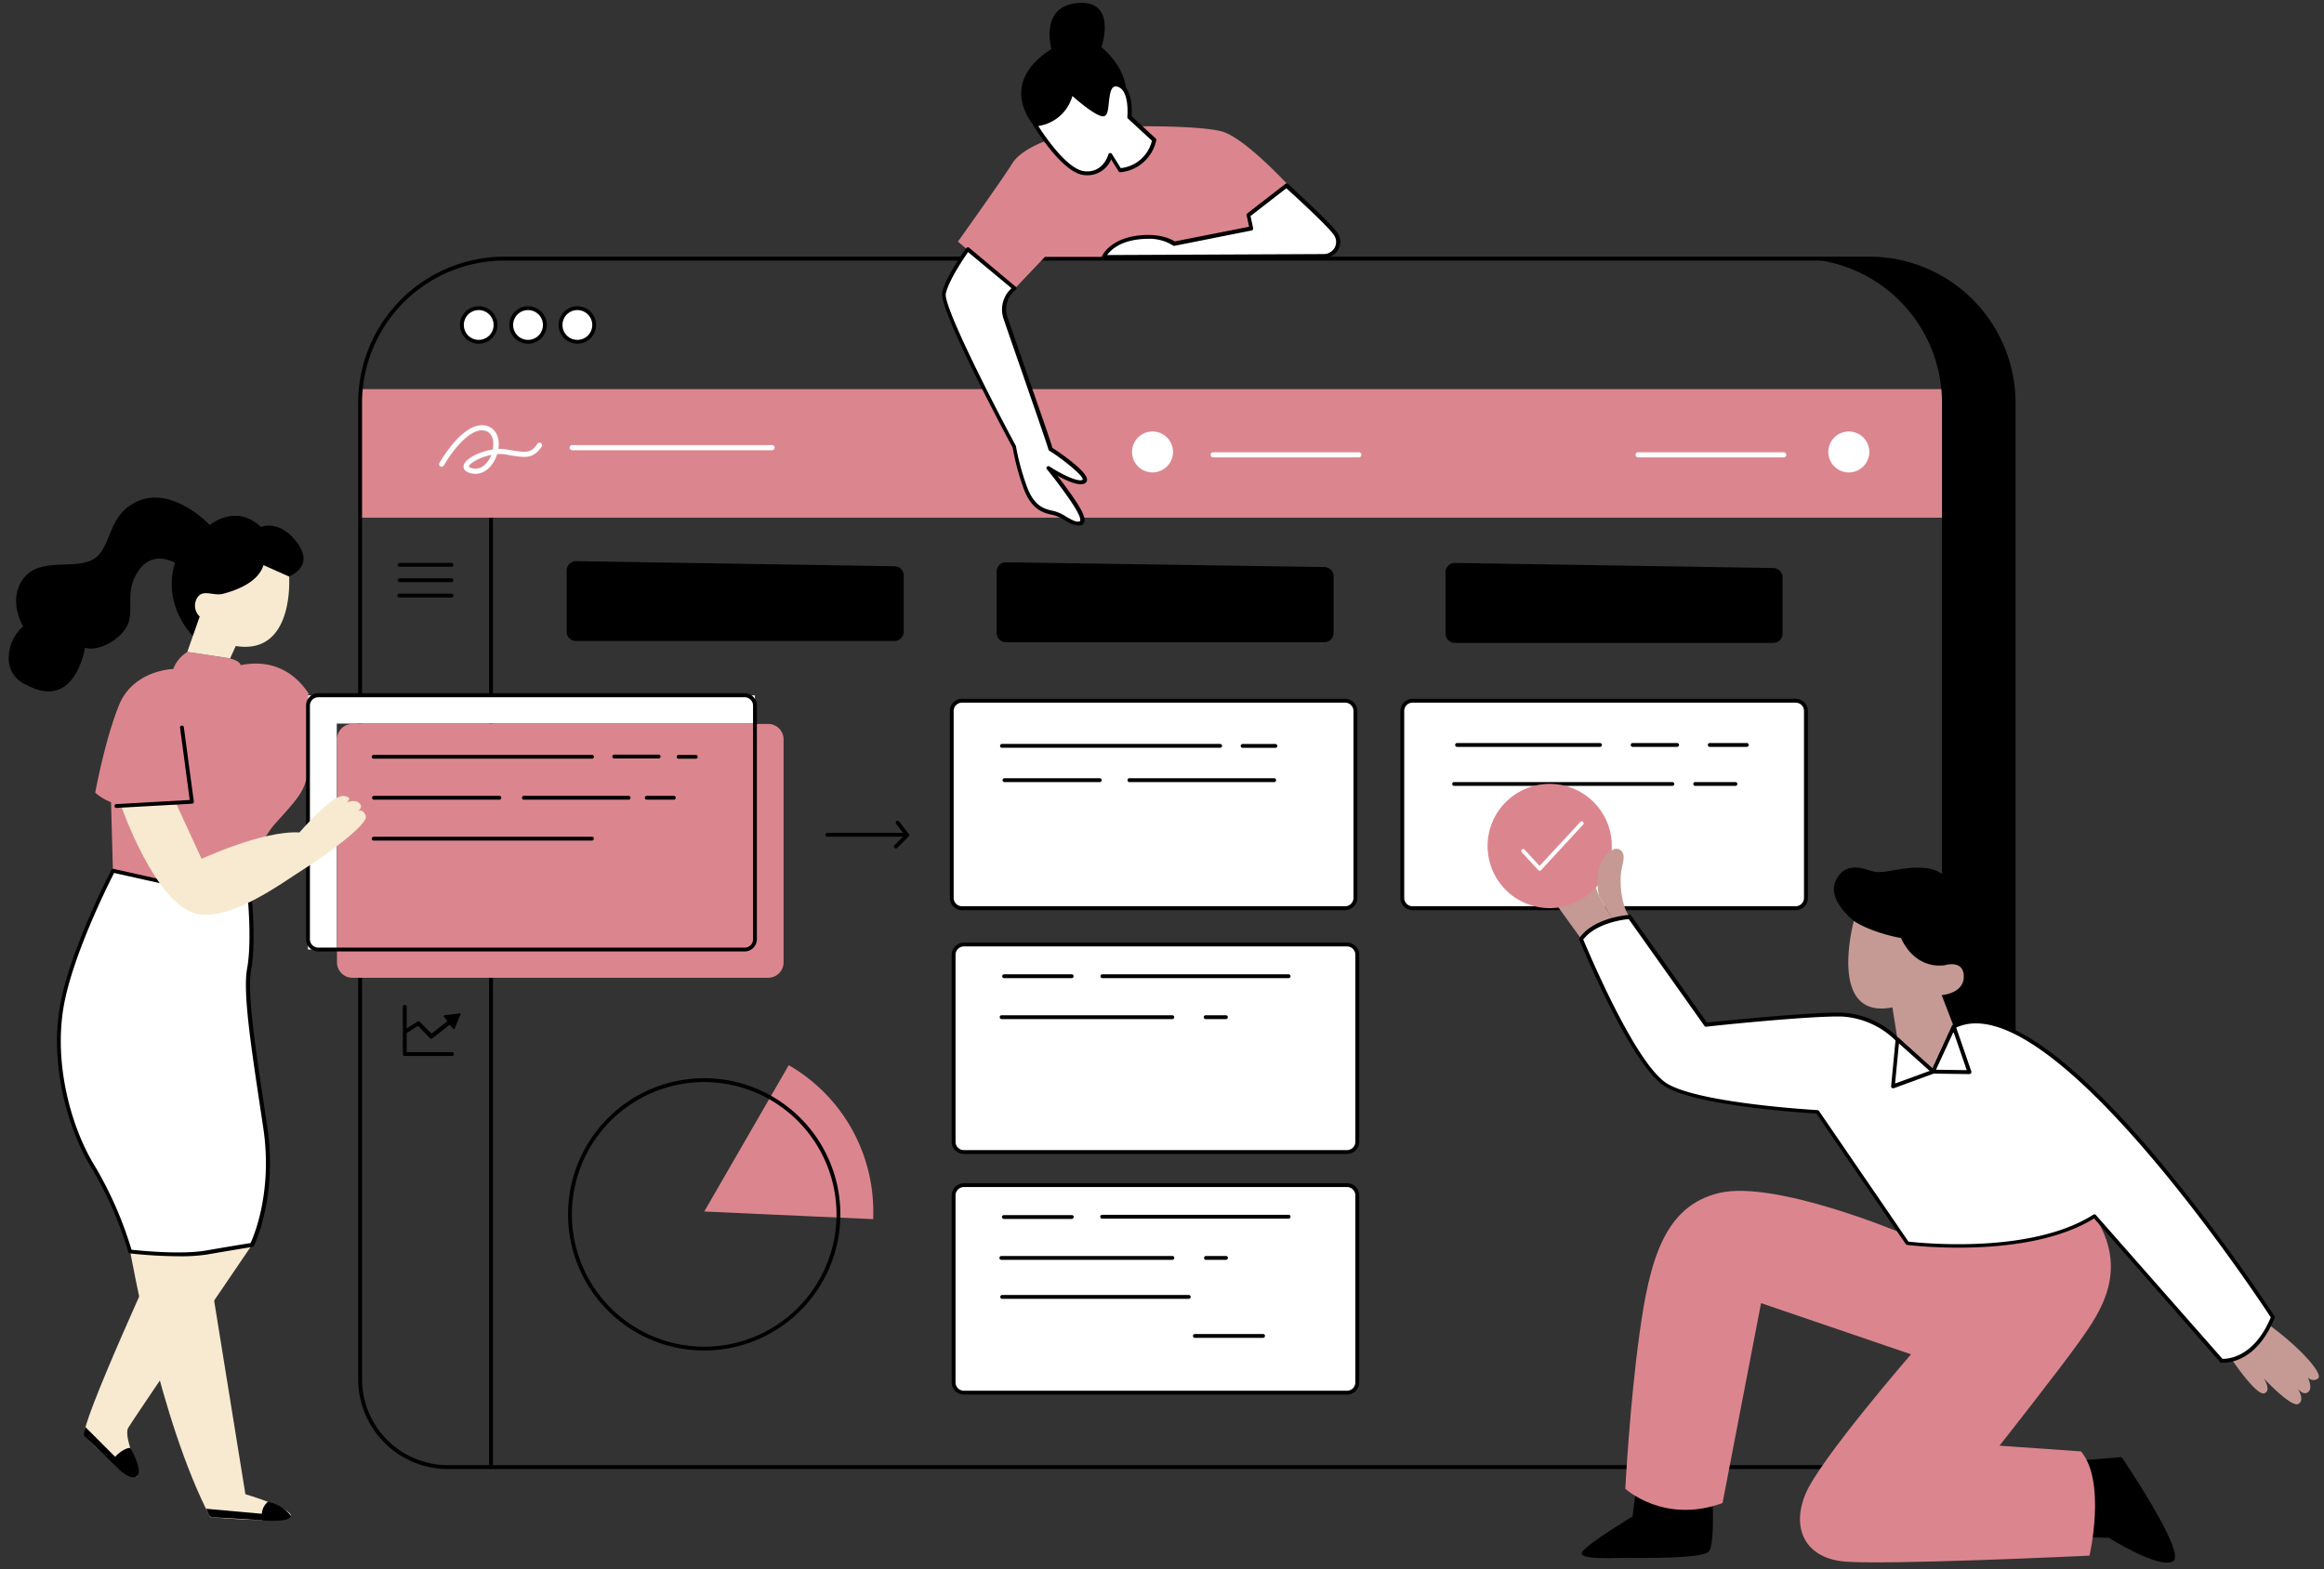 <?xml version="1.0" encoding="UTF-8"?><svg xmlns="http://www.w3.org/2000/svg" xmlns:xlink="http://www.w3.org/1999/xlink" height="306.7" preserveAspectRatio="xMidYMid meet" version="1.0" viewBox="-1.7 -0.5 454.2 306.7" width="454.2" zoomAndPan="magnify"><rect x="-1.7" y="-0.5" width="454.2" height="306.7" fill="#333333" stroke="none"/><g data-name="Layer 2"><g id="change1_1"><path d="M349.24,177H274.36a2,2,0,0,1-2-2V138.47a2,2,0,0,1,2-2h74.88a2,2,0,0,1,2,2V175A2,2,0,0,1,349.24,177Zm-86.05-2V138.47a2,2,0,0,0-2-2H186.31a2,2,0,0,0-2,2V175a2,2,0,0,0,2,2h74.88A2,2,0,0,0,263.19,175Zm.37,47.66V186.12a2,2,0,0,0-2-2H186.68a2,2,0,0,0-2,2v36.56a2,2,0,0,0,2,2h74.88A2,2,0,0,0,263.56,222.68Zm0,47V233.15a2,2,0,0,0-2-2H186.68a2,2,0,0,0-2,2v36.56a2,2,0,0,0,2,2h74.88A2,2,0,0,0,263.56,269.71Z" fill="#fff"/></g><g id="change2_1"><path d="M200.41,24.08s-7.52-8.08,3.38-15c0,0-2.44-8.46,5.26-9s4.51,8.65,4.51,8.65,4.7,3.57,4.89,8.83l-4.51,10.34Z" fill="inherit"/></g><g id="change2_2"><path d="M94.26,100.12V285.79m.38,0V100.12a.38.38,0,0,0-.38-.38.37.37,0,0,0-.37.38V285.79a.37.37,0,0,0,.37.38A.38.38,0,0,0,94.64,285.79Z" fill="inherit"/></g><g id="change3_1"><path d="M378.17,100.68H68.81V75.56H378.17Z" fill="#db868e"/></g><g id="change2_3"><path d="M363.65,50.05h-14a28.19,28.19,0,0,1,28.19,28.19V269.1a17.15,17.15,0,0,1-17.15,17.16h14a17.15,17.15,0,0,0,17.15-17.16V78.24A28.19,28.19,0,0,0,363.65,50.05Z" fill="inherit"/></g><g id="change2_4"><path d="M363.65,49.67H96.87A28.6,28.6,0,0,0,68.3,78.24V269.1a17.56,17.56,0,0,0,17.53,17.54H374.69a17.55,17.55,0,0,0,17.53-17.54V78.24A28.59,28.59,0,0,0,363.65,49.67ZM391.46,269.1a16.79,16.79,0,0,1-16.77,16.78H85.83A16.8,16.8,0,0,1,69.06,269.1V78.24A27.84,27.84,0,0,1,96.87,50.43H363.65a27.83,27.83,0,0,1,27.81,27.81Z" fill="inherit"/></g><g id="change2_5"><path d="M404.43,285l8.51-.7s12.84,18.84,10.05,20.38-12.56-4.61-12.56-4.61l-6-.14Z" fill="inherit"/></g><g id="change2_6"><path d="M333,293.23s.42,8-.7,9.49S319.17,304,316.1,304s-9.76.42-8.51-1.26,9.77-6.84,9.77-6.84l.7-5.58C322.38,292.12,333,293.23,333,293.23Z" fill="inherit"/></g><g id="change3_2"><path d="M371.08,242.44c27.49,2.51,36.56-5.3,36.56-5.3,6.83,10.61,1.25,18.7-2.93,24.56s-15.63,20.37-15.63,20.37L405,283.19c5,5.86,1.67,20.37,1.67,20.37s-41,1.95-48.28,1.12-10-6.42-7.25-13.12,20.65-27.35,20.65-27.35l-29.31-10-7.53,39.07c-11.44,4.19-19-2.79-19-2.79S316.8,274,318.75,260s4.75-24.83,15.63-27.34,35.44,7.81,35.44,7.81Z" fill="#db868e"/></g><g id="change3_3"><path d="M58.54,135.19h.16c-2.45-3.82-6.71-7-13.37-5.68,0,0,0-.74-2-1.3l-8.38-1.3a6.6,6.6,0,0,0-2.79,3.35s-7.81.18-10.6,7.07-4.65,17.11-4.65,17.11A10.43,10.43,0,0,0,20,156.3l.37,13.4s14.7,4.84,26.05,1.67c0,0,2.6-7.44,5.58-10.79S57.24,155,58,152.4a15.88,15.88,0,0,1,.56-1.54Z" fill="#db868e"/></g><g id="change3_4"><path d="M148.44,190.61H67.16a3,3,0,0,1-3-3V144a3,3,0,0,1,3-3h81.28a3,3,0,0,1,3,3v43.6A3,3,0,0,1,148.44,190.61Z" fill="#db868e"/></g><g id="change2_7"><path d="M35.94,123.75s-6-5.87-3.45-14.24c0,0-4.09-2.51-6.88,1.21s-1.39,6.89-2.05,10-5.58,6.32-8.65,5.39c0,0-1.86,12.47-11.44,7.26-5.21-2.23-3.81-8.84-.65-11.44,0,0-3.16-5.12.09-9.4s10.14-1.49,13.77-3.81,2.51-9,9-11.44,13.21,4.37,13.59,4.83c0,0,5.2-4.28,10,.38,0,0,3.72-1.59,7.16,3.16s-1.67,6.51-1.67,6.51l-15.07,10.7Z" fill="inherit"/></g><g id="change4_1"><path d="M23.75,244.12s5.77,33.11,15.63,51.9c0,0,15.81,1.49,15.81-.18s-8.93-4.28-8.93-4.28L38.63,244.3S30.08,245.42,23.75,244.12Z" fill="#f7ead0"/></g><g id="change4_2"><path d="M47.56,242.81s-23.07,33.87-24.18,35.73,2.42,8.37,1.67,9.48-9.11-6.32-10.23-8,15.26-37.21,15.26-37.21Z" fill="#f7ead0"/></g><g id="change1_2"><path d="M20.4,169.7s-8.18,15.63-10,26.6,1.31,23.45,6.14,31.26a72.39,72.39,0,0,1,7.26,16.56s9.49,1.11,14.88.18,8.93-1.49,8.93-1.49,4.66-9.11,2.61-22.88S46.08,193.88,47,188.86s.18-13.21.18-13.21Z" fill="#fff"/></g><g id="change2_8"><path d="M33.13,245.05a91.82,91.82,0,0,1-9.42-.56.38.38,0,0,1-.32-.27,72.85,72.85,0,0,0-7.21-16.46C11.67,220.48,8,207.91,10,196.24c1.85-10.91,10-26.56,10.09-26.72a.38.38,0,0,1,.41-.19l26.79,6a.36.36,0,0,1,.29.33c0,.34.74,8.29-.18,13.31-.83,4.43.72,14.71,2.51,26.62l.65,4.33c2,13.72-2.59,23-2.64,23.1a.36.36,0,0,1-.28.2s-3.59.57-8.92,1.49A34.34,34.34,0,0,1,33.13,245.05ZM24,243.77c1.53.17,9.73,1,14.53.16,4.63-.8,7.93-1.33,8.74-1.46.61-1.3,4.34-10,2.49-22.48l-.65-4.32c-1.8-12-3.36-22.32-2.51-26.88.81-4.4.32-11.37.2-12.83L20.6,170.13c-1.06,2.06-8.17,16.2-9.88,26.24-1.94,11.47,1.66,23.83,6.09,31A73.46,73.46,0,0,1,24,243.77Z" fill="inherit"/></g><g id="change2_9"><path d="M20.26,284.86s1.68-2.23,3.49-2.37c0,0,2.6,4.37,1.3,5.53S20.54,286,20.26,284.86Z" fill="inherit"/></g><g id="change2_10"><path d="M15,278.44l6.6,6.61.51,2.14-7.25-6.9a.64.64,0,0,1-.18-.64Z" fill="inherit"/></g><g id="change2_11"><path d="M50.63,293.05a3.42,3.42,0,0,0-1,3.63s5.21.46,5.58-.84A7.44,7.44,0,0,0,50.63,293.05Z" fill="inherit"/></g><g id="change2_12"><path d="M38.59,294.4l13.81,1.25-1.63,1.07-11-.67a.73.73,0,0,1-.62-.43Z" fill="inherit"/></g><g id="change4_3"><path d="M34.91,126.91,37.33,120a2.9,2.9,0,0,1-.56-3.53c1.12-2,3.17-.37,5.21-.93s6.7-2,7.82-5.58l5,2.23s1.12,15.44-10.42,13.58l-1.11,2.42Z" fill="#f7ead0"/></g><g id="change2_13"><path d="M114,147.79H71.33a.36.36,0,0,1-.37-.37.37.37,0,0,1,.37-.38H114a.38.38,0,0,1,.38.38A.37.37,0,0,1,114,147.79Zm.38,15.64a.38.38,0,0,0-.38-.38H71.33a.37.37,0,0,0-.37.38.36.36,0,0,0,.37.37H114A.37.37,0,0,0,114.35,163.43Zm16-8a.38.38,0,0,0-.38-.37h-5.35a.38.38,0,0,0,0,.75H130A.38.38,0,0,0,130.36,155.42Zm-8.84,0a.38.38,0,0,0-.37-.37H100.63a.38.38,0,0,0,0,.75h20.52A.38.38,0,0,0,121.52,155.42Zm-25.26,0a.37.37,0,0,0-.37-.37H71.33a.38.38,0,0,0,0,.75H95.89A.37.37,0,0,0,96.26,155.42Zm38.38-8a.38.38,0,0,0-.38-.38h-3.35a.38.38,0,0,0-.37.38.37.37,0,0,0,.37.37h3.35A.37.37,0,0,0,134.64,147.42Zm-7.26,0A.38.38,0,0,0,127,147h-8.65a.38.38,0,0,0-.38.38.37.37,0,0,0,.38.37H127A.37.37,0,0,0,127.38,147.42Z" fill="inherit"/></g><g id="change2_14"><path d="M173.1,124.79H110.87a1.82,1.82,0,0,1-1.82-1.82V111a1.83,1.83,0,0,1,1.85-1.82l62.23,1a1.81,1.81,0,0,1,1.79,1.81v11A1.82,1.82,0,0,1,173.1,124.79Zm85.84-1.63v-11a1.83,1.83,0,0,0-1.79-1.82l-62.23-.94a1.81,1.81,0,0,0-1.84,1.81v12a1.82,1.82,0,0,0,1.81,1.82h62.23A1.83,1.83,0,0,0,258.94,123.16Zm87.74.19v-11a1.81,1.81,0,0,0-1.79-1.82l-62.22-1a1.83,1.83,0,0,0-1.85,1.82v12a1.81,1.81,0,0,0,1.82,1.81h62.22A1.81,1.81,0,0,0,346.68,123.35Z" fill="inherit"/></g><g id="change1_3"><path d="M95.14,63a3.29,3.29,0,1,1-3.28-3.28A3.28,3.28,0,0,1,95.14,63Zm6.36-3.28A3.29,3.29,0,1,0,104.78,63,3.28,3.28,0,0,0,101.5,59.74Zm9.64,0A3.29,3.29,0,1,0,114.42,63,3.28,3.28,0,0,0,111.14,59.74Z" fill="#fff"/></g><g id="change2_15"><path d="M91.86,66.68A3.66,3.66,0,1,1,95.52,63,3.66,3.66,0,0,1,91.86,66.68Zm0-6.57A2.91,2.91,0,1,0,94.77,63,2.92,2.92,0,0,0,91.86,60.11Zm9.64,6.57A3.66,3.66,0,1,1,105.16,63,3.66,3.66,0,0,1,101.5,66.68Zm0-6.57A2.91,2.91,0,1,0,104.41,63,2.91,2.91,0,0,0,101.5,60.11Zm9.63,6.57A3.66,3.66,0,1,1,114.8,63,3.67,3.67,0,0,1,111.13,66.68Zm0-6.57A2.91,2.91,0,1,0,114.05,63,2.92,2.92,0,0,0,111.13,60.11Z" fill="inherit"/></g><g id="change2_16"><path d="M349.24,177.4H274.36A2.38,2.38,0,0,1,272,175V138.47a2.38,2.38,0,0,1,2.37-2.38h74.88a2.39,2.39,0,0,1,2.38,2.38V175A2.39,2.39,0,0,1,349.24,177.4Zm-74.88-40.56a1.62,1.62,0,0,0-1.62,1.63V175a1.62,1.62,0,0,0,1.62,1.63h74.88a1.63,1.63,0,0,0,1.63-1.63V138.47a1.63,1.63,0,0,0-1.63-1.63ZM261.19,177.4H186.31a2.39,2.39,0,0,1-2.38-2.38V138.47a2.39,2.39,0,0,1,2.38-2.38h74.88a2.39,2.39,0,0,1,2.38,2.38V175A2.39,2.39,0,0,1,261.19,177.4Zm-74.88-40.56a1.63,1.63,0,0,0-1.63,1.63V175a1.63,1.63,0,0,0,1.63,1.63h74.88a1.63,1.63,0,0,0,1.63-1.63V138.47a1.63,1.63,0,0,0-1.63-1.63Zm75.25,88.21H186.68a2.38,2.38,0,0,1-2.38-2.37V186.12a2.39,2.39,0,0,1,2.38-2.38h74.88a2.39,2.39,0,0,1,2.38,2.38v36.56A2.38,2.38,0,0,1,261.56,225.05Zm-74.88-40.56a1.63,1.63,0,0,0-1.63,1.63v36.56a1.63,1.63,0,0,0,1.63,1.62h74.88a1.63,1.63,0,0,0,1.63-1.62V186.12a1.63,1.63,0,0,0-1.63-1.63Zm74.88,87.59H186.68a2.38,2.38,0,0,1-2.38-2.37V233.15a2.39,2.39,0,0,1,2.38-2.38h74.88a2.39,2.39,0,0,1,2.38,2.38v36.56A2.38,2.38,0,0,1,261.56,272.08Zm-74.88-40.56a1.63,1.63,0,0,0-1.63,1.63v36.56a1.63,1.63,0,0,0,1.63,1.62h74.88a1.63,1.63,0,0,0,1.63-1.62V233.15a1.63,1.63,0,0,0-1.63-1.63Z" fill="inherit"/></g><g id="change2_17"><path d="M337.46,153.11h-7.85a.37.37,0,0,1-.37-.38.36.36,0,0,1,.37-.37h7.85a.37.37,0,0,1,.38.37A.38.38,0,0,1,337.46,153.11Zm-11.94-.38a.37.37,0,0,0-.38-.37H282.49a.37.37,0,0,0-.37.37.38.38,0,0,0,.37.38h42.65A.38.38,0,0,0,325.52,152.73Zm-88.38-7.44a.38.38,0,0,0-.38-.38H194.12a.38.38,0,0,0-.37.38.37.37,0,0,0,.37.37h42.64A.37.37,0,0,0,237.14,145.29Zm102.93-.19a.37.37,0,0,0-.37-.37h-7.3a.38.38,0,0,0,0,.75h7.3A.37.37,0,0,0,340.07,145.1Zm-13.62,0a.38.38,0,0,0-.37-.37h-8.75a.38.38,0,0,0,0,.75h8.75A.38.38,0,0,0,326.45,145.1Zm-15.07,0a.38.38,0,0,0-.37-.37h-28a.38.38,0,0,0,0,.75h28A.38.38,0,0,0,311.38,145.1Zm-60.86,45.21a.38.38,0,0,0-.38-.37H213.7a.38.38,0,0,0,0,.75h36.44A.38.38,0,0,0,250.52,190.31Zm-22.73,8a.37.37,0,0,0-.37-.37H194a.38.38,0,0,0,0,.75h33.44A.37.37,0,0,0,227.79,198.31Zm10.47,0a.37.37,0,0,0-.37-.37H234a.38.38,0,1,0,0,.75h3.88A.37.37,0,0,0,238.26,198.31Zm-30.13-8a.38.38,0,0,0-.38-.37H194.49a.38.38,0,0,0,0,.75h13.26A.38.38,0,0,0,208.13,190.31Zm42.39,47a.37.37,0,0,0-.38-.37H213.7a.37.37,0,0,0-.37.37.38.38,0,0,0,.37.38h36.44A.38.38,0,0,0,250.52,237.34ZM231,253a.38.38,0,0,0-.37-.38H194.17a.38.38,0,0,0-.38.38.37.37,0,0,0,.38.37h36.44A.37.37,0,0,0,231,253Zm-3.19-7.63a.36.36,0,0,0-.37-.37H194a.37.37,0,0,0-.37.37.38.38,0,0,0,.37.38h33.44A.37.37,0,0,0,227.79,245.34Zm10.47,0a.36.36,0,0,0-.37-.37H234a.37.37,0,0,0-.38.37.38.38,0,0,0,.38.38h3.88A.37.37,0,0,0,238.26,245.34Zm-30.13-8a.37.37,0,0,0-.38-.37H194.49a.37.37,0,0,0-.37.37.38.38,0,0,0,.37.38h13.26A.38.38,0,0,0,208.13,237.34Zm37.39,23.26a.38.38,0,0,0-.38-.38H231.89a.38.38,0,1,0,0,.75h13.25A.38.38,0,0,0,245.52,260.6ZM247.7,152a.38.38,0,0,0-.37-.38H219.1a.38.38,0,1,0,0,.75h28.23A.38.38,0,0,0,247.7,152Zm-34.09,0a.37.37,0,0,0-.37-.38H194.68a.38.38,0,1,0,0,.75h18.56A.37.37,0,0,0,213.61,152Zm34.33-6.7a.38.38,0,0,0-.38-.38h-6.41a.37.37,0,0,0-.37.38.36.36,0,0,0,.37.37h6.41A.37.37,0,0,0,247.94,145.29Z" fill="inherit"/></g><g id="change2_18"><path d="M76.35,109.91H86.54m.38,0a.38.38,0,0,0-.38-.38H76.35a.38.38,0,0,0,0,.75H86.54A.38.38,0,0,0,86.92,109.91Zm-10.57,3H86.54m.38,0a.38.38,0,0,0-.38-.38H76.35a.38.38,0,0,0,0,.75H86.54A.38.38,0,0,0,86.92,112.89Zm-10.57,3H86.54m.38,0a.38.38,0,0,0-.38-.38H76.35a.38.38,0,0,0-.37.38.37.37,0,0,0,.37.37H86.54A.37.37,0,0,0,86.92,115.87Z" fill="inherit"/></g><g id="change1_4"><path d="M64.12,185.09H58.49V135.42h87.35v5.51H64.12Z" fill="#fff"/></g><g id="change1_5"><path d="M363.63,87.84a4,4,0,1,1-4-4A4,4,0,0,1,363.63,87.84Zm-140.08-4a4,4,0,1,0,4,4A4,4,0,0,0,223.55,83.84ZM347.41,88.4a.5.5,0,0,0-.5-.5H318.45a.5.5,0,0,0-.5.5.5.5,0,0,0,.5.5h28.46A.5.5,0,0,0,347.41,88.4Zm-83.05,0a.5.5,0,0,0-.5-.5H235.4a.5.5,0,0,0-.5.5.5.5,0,0,0,.5.5h28.46A.5.5,0,0,0,264.36,88.4ZM149.7,87a.5.5,0,0,0-.5-.5H110.13a.5.5,0,0,0,0,1H149.2A.5.5,0,0,0,149.7,87ZM95.46,88.26a6.34,6.34,0,0,1,1.69.07c4.06.74,5.3.85,7-1.5a.5.5,0,1,0-.81-.59c-1.28,1.76-1.84,1.87-6,1.11a7.35,7.35,0,0,0-1.64-.1c.36-2.32-.59-4.13-2.43-4.55-4.4-1-8.92,7-9.1,7.31a.5.5,0,0,0,.87.49C86.22,88.37,90,83,93,83.67c1.66.38,1.91,2.22,1.61,3.69-2.73.41-5.47,1.88-5.7,3.14a1.08,1.08,0,0,0,.42,1.06,2.85,2.85,0,0,0,1.27.49,3.44,3.44,0,0,0,.63.06C93.28,92.11,94.83,90.3,95.46,88.26Zm-4.64,2.81a2,2,0,0,1-.82-.29c-.07-.06-.07-.08-.07-.1.11-.61,2.14-1.82,4.41-2.27C93.69,90.05,92.36,91.34,90.82,91.07Z" fill="#fff"/></g><g id="change2_19"><path d="M143.84,185.47H60.49a2.38,2.38,0,0,1-2.37-2.38V137.42A2.38,2.38,0,0,1,60.49,135h83.35a2.39,2.39,0,0,1,2.38,2.38v45.67A2.39,2.39,0,0,1,143.84,185.47ZM60.49,135.79a1.63,1.63,0,0,0-1.62,1.63v45.67a1.63,1.63,0,0,0,1.62,1.63h83.35a1.63,1.63,0,0,0,1.63-1.63V137.42a1.63,1.63,0,0,0-1.63-1.63Z" fill="inherit"/></g><g id="change4_4"><path d="M21.94,156.91l10.88-.14,4.88,10.6s12-5.58,19.12-5.16c0,0,6.28-7.26,8.51-7.12s.7,1.26.7,1.26,1.67-.7,2.51.14-.28,1.53-.28,1.53,1-.55,1.54,1-8,7.81-11.86,10.19-14.24,10.32-21.07,8.93C28.64,176.44,21.94,156.91,21.94,156.91Z" fill="#f7ead0"/></g><g id="change2_20"><path d="M21,157.42a.38.38,0,0,1,0-.75l14.38-.81-1.89-14.11a.36.36,0,0,1,.32-.42.37.37,0,0,1,.42.32l1.95,14.51a.34.34,0,0,1-.08.29.4.4,0,0,1-.27.14L21,157.42Z" fill="inherit"/></g><g id="change3_5"><path d="M135.94,236.3l16.51-28.6a33,33,0,0,1,16.49,30.09Z" fill="#db868e"/></g><g id="change2_21"><path d="M135.94,263.47a26.61,26.61,0,1,1,26.6-26.61A26.64,26.64,0,0,1,135.94,263.47Zm0-52.47a25.86,25.86,0,1,0,25.85,25.86A25.89,25.89,0,0,0,135.94,211Z" fill="inherit"/></g><g id="change3_6"><path d="M202.82,27s-5,1.68-6.7,4.47-10.6,15.25-10.6,15.25l11,9.3,6-6.32H214A8.17,8.17,0,0,1,220.31,46a15.22,15.22,0,0,1,7.44,1.11l15.07-3-.56-2.61,9.07-4.46s-9.63-10.79-14.46-11.91-16.19-.93-16.19-.93Z" fill="#db868e"/></g><g id="change1_6"><path d="M187.47,48.21s-3.91,5.4-4.65,8.56,13.77,30.14,13.77,30.14A45.88,45.88,0,0,0,199,95.47c1.48,3.35,3.34,3.9,5.21,4.28s3.72,2.41,5.2,2-.93-3.91-3-6.7S203.28,91,203.28,91s5.4,3.54,6.89,2.61-5.58-5.77-6.51-6.33c-.19-.93-7.44-21.58-8.75-25.49a5.16,5.16,0,0,1,1.68-5.95Z" fill="#fff"/></g><g id="change2_22"><path d="M209,102.22a5.74,5.74,0,0,1-2.64-1.06,7.87,7.87,0,0,0-2.26-1c-2-.4-3.95-1.05-5.48-4.5A46,46,0,0,1,196.22,87c-1.62-3-14.52-27.17-13.77-30.36S187,48.21,187.16,48a.4.4,0,0,1,.26-.16.41.41,0,0,1,.3.09l9.11,7.63a.4.4,0,0,1,.14.31.4.4,0,0,1-.17.29,4.77,4.77,0,0,0-1.53,5.52c.5,1.5,1.91,5.56,3.41,9.86,2.87,8.29,5,14.34,5.31,15.51,1,.63,6.75,4.48,6.76,6.19a.77.77,0,0,1-.38.7c-1.1.68-3.64-.48-5.45-1.49.49.63,1.11,1.43,1.83,2.43,2.83,3.85,3.8,5.73,3.45,6.7a.94.94,0,0,1-.68.59A2,2,0,0,1,209,102.22Zm-21.5-53.45c-.85,1.21-3.74,5.48-4.35,8.09-.52,2.21,7.93,19.08,13.73,29.87a.36.36,0,0,1,0,.11,46.13,46.13,0,0,0,2.39,8.47c1.39,3.12,3.06,3.69,4.94,4.06a8.39,8.39,0,0,1,2.5,1.14c1,.56,1.85,1.09,2.54.91.12,0,.14-.08.15-.11.23-.64-.89-2.65-3.34-6-2-2.74-3.13-4.06-3.14-4.07a.37.37,0,0,1,0-.5.38.38,0,0,1,.49-.07c2.16,1.42,5.6,3.16,6.48,2.6.31-.75-4.52-4.48-6.51-5.67a.4.4,0,0,1-.18-.26c-.11-.54-3-8.87-5.32-15.57-1.5-4.3-2.91-8.36-3.41-9.87A5.57,5.57,0,0,1,196,55.84Z" fill="inherit"/></g><g id="change1_7"><path d="M214,49.7s1.3-3,6.33-3.72,7.44,1.11,7.44,1.11l15.07-3-.56-2.61,7.44-5.76s8,7.25,9.49,9.3A2.75,2.75,0,0,1,257,49.51Z" fill="#fff"/></g><g id="change2_23"><path d="M214,50.08a.4.4,0,0,1-.32-.17.39.39,0,0,1,0-.36c.06-.13,1.45-3.18,6.62-3.95,4.49-.66,7,.69,7.58,1.09l14.54-2.87-.48-2.23a.38.38,0,0,1,.14-.38l7.44-5.77a.39.39,0,0,1,.49,0c.33.3,8,7.31,9.54,9.36A3.13,3.13,0,0,1,257,49.89l-43,.19Zm8.6-3.9a15.15,15.15,0,0,0-2.22.17c-3.49.52-5.08,2.12-5.7,3l42.3-.19a2.44,2.44,0,0,0,2.2-1.31,2.39,2.39,0,0,0-.28-2.55c-1.3-1.79-7.86-7.81-9.2-9l-7,5.43.51,2.37a.37.37,0,0,1-.3.45l-15.07,3a.41.41,0,0,1-.3-.07A8.63,8.63,0,0,0,222.58,46.18Z" fill="inherit"/></g><g id="change1_8"><path d="M200.59,23.84s5.95-.37,7.07-6.33c0,0,5.21,4.65,6.32,4.28s0-6.51,2.79-5.77S219,22.35,219,22.35l4.83,4.47a7.48,7.48,0,0,1-6.69,6l-1.87-3s-1.11,4.1-5.2,3.54S200.59,23.84,200.59,23.84Z" fill="#fff"/></g><g id="change2_24"><path d="M210.82,33.76a5.7,5.7,0,0,1-.8-.06c-4.22-.57-9.53-9.29-9.76-9.66a.39.39,0,0,1,0-.38.37.37,0,0,1,.31-.2,7.41,7.41,0,0,0,6.72-6,.38.38,0,0,1,.63-.21c2.41,2.15,5.36,4.35,6,4.2a5.23,5.23,0,0,0,.39-1.91c.15-1.43.32-3.05,1.23-3.68a1.58,1.58,0,0,1,1.39-.18c2.79.74,2.61,5.5,2.53,6.54l4.7,4.34a.36.36,0,0,1,.12.34,7.93,7.93,0,0,1-7,6.27.39.39,0,0,1-.36-.18l-1.46-2.34A5,5,0,0,1,210.82,33.76Zm-9.6-9.63c1.19,1.86,5.58,8.37,8.91,8.82,3.69.5,4.75-3.1,4.79-3.26a.38.38,0,0,1,.69-.1l1.73,2.77A7,7,0,0,0,223.43,27l-4.68-4.32a.38.38,0,0,1-.12-.32s.49-5.27-1.95-5.92a.9.9,0,0,0-.77.08c-.62.43-.78,1.93-.91,3.13-.14,1.36-.24,2.33-.9,2.55-1.07.37-4.41-2.35-6.21-3.93A8.16,8.16,0,0,1,201.22,24.13Z" fill="inherit"/></g><g id="change2_25"><path d="M175.88,163l-2.23,2.24a.4.4,0,0,1-.27.11.38.38,0,0,1-.26-.11.37.37,0,0,1,0-.53l1.66-1.67H160a.36.36,0,0,1-.37-.37.37.37,0,0,1,.37-.38H174.8l-1.37-1.76a.39.39,0,0,1,.07-.53.37.37,0,0,1,.53.07l1.88,2.44A.37.37,0,0,1,175.88,163Z" fill="inherit"/></g><g id="change2_26"><path d="M88.2,198l-1,2.48a.21.21,0,0,1-.37.06l-.63-.76-3.38,2.67a.41.41,0,0,1-.24.08.38.38,0,0,1-.26-.11L80,200l-2.22,1.42v3.73h8.93a.38.38,0,0,1,0,.75h-9.3a.38.38,0,0,1-.38-.38v-9.3a.38.38,0,0,1,.75,0v4.31l2.07-1.32a.36.36,0,0,1,.47,0l2.32,2.32,3.11-2.45-.65-.79a.22.22,0,0,1,.14-.36l2.71-.34A.22.22,0,0,1,88.2,198Z" fill="inherit"/></g><g id="change5_1"><path d="M315.48,182.76a6.06,6.06,0,0,1-2.73,2.19c-4,1.68-5.44-1.95-5.44-1.95l-4.74-6.56,6.42-6.63,1.81,4.82" fill="#c59a94"/></g><g id="change3_7"><path d="M313.31,164.86a12.14,12.14,0,1,1-12.14-12.14A12.13,12.13,0,0,1,313.31,164.86Z" fill="#db868e"/></g><g id="change5_2"><path d="M310.8,174.63s-1.6-6.76,2.82-9.09a1.3,1.3,0,0,1,1.65.38c.52.74.42,1.36,0,3.27-.56,2.51-.14,7.39,1.53,9.49a7.93,7.93,0,0,1-1.32,4.08Z" fill="#c59a94"/></g><g id="change1_9"><path d="M299.22,169.7h0a.36.36,0,0,1-.28-.12l-3.21-3.49a.37.37,0,0,1,0-.53.38.38,0,0,1,.53,0l2.93,3.19,8-8.63a.38.38,0,0,1,.55.51l-8.24,8.93A.36.36,0,0,1,299.22,169.7Z" fill="#fff"/></g><g id="change2_27"><path d="M360.61,179.51s-5.16-4-3.62-7.67,4.74-2.93,7.11-2.09,6-1.12,10.75-.56,5.86,5.44,5.86,5.44,2.23-.56,4.32,2.09-2.93,13.68-2.93,13.68l-13,1.25Z" fill="inherit"/></g><g id="change5_3"><path d="M441.89,258.56c6,4.39,10.61,9.56,9.42,10.39a1.43,1.43,0,0,1-2-.27s1.11,2.16.07,2.93-2.09-.84-2.09-.84,1.6,2.37.2,3.14-6.76-5-6.76-5,1.6,2.45.07,2.93-6.28-6.55-6.28-6.55Zm-81.28-79.05s-5.3,19.4,7.54,16.89l1,6.28,7,6.27,4-8.79L377.78,194s4.32-.27,4.32-3.62-3.63-2.24-3.63-2.24-5.58,1.26-8.65-5.3C369.82,182.86,364.24,181.88,360.61,179.51Z" fill="#c59a94"/></g><g id="change1_10"><path d="M376.1,209l4-8.79c19.25-9.9,62.37,56.79,62.37,56.79-3.77,9.21-10,8.52-10,8.52l-24.83-28.33c-13.12,8.37-36.56,5.3-36.56,5.3L353.5,216.77s-22.75-1.26-29.44-5.16S307.31,183,307.31,183c2.79-3.91,9.49-4.32,9.49-4.32l14.93,21.07s19.95-2.1,26.51-2a16.52,16.52,0,0,1,10.89,4.89Z" fill="#fff"/></g><g id="change2_28"><path d="M432.82,265.86c-.22,0-.35,0-.39,0a.38.38,0,0,1-.24-.13l-24.62-28.08c-13.14,8.14-36.31,5.21-36.54,5.18a.37.37,0,0,1-.26-.16l-17.48-25.52c-2.33-.13-23-1.44-29.42-5.2-6.73-3.93-16.49-27.77-16.91-28.79a.39.39,0,0,1,.05-.36c2.86-4,9.49-4.46,9.77-4.48a.37.37,0,0,1,.33.16l14.8,20.89c2.19-.23,20.22-2.08,26.34-1.93a16.65,16.65,0,0,1,11.14,5l6.58,5.93,3.84-8.33a.33.33,0,0,1,.17-.18c8.16-4.2,21.23,4.14,38.86,24.77a348.06,348.06,0,0,1,24,32.15.42.42,0,0,1,0,.35C439.53,265.25,434.29,265.86,432.82,265.86Zm-.16-.76c.92,0,6.1-.12,9.44-8.11-2.4-3.66-43.34-65.64-61.67-56.55l-4,8.67a.35.35,0,0,1-.26.21.39.39,0,0,1-.33-.09l-7-6.28,0,0a16.21,16.21,0,0,0-10.62-4.76c-6.45-.15-26.26,1.93-26.46,2a.38.38,0,0,1-.34-.16l-14.81-20.89c-1.11.11-6.44.79-8.88,4,1,2.33,10.3,24.61,16.51,28.23,6.54,3.82,29,5.1,29.27,5.11a.4.4,0,0,1,.29.17l17.48,25.53c2.12.25,23.87,2.57,36.15-5.27a.38.38,0,0,1,.48.07Z" fill="inherit"/></g><g id="change1_11"><path d="M376.1,209l-7.86,2.89.89-9.16Zm0,0,7.12.1-3.07-8.89Z" fill="#fff"/></g><g id="change2_29"><path d="M383.57,208.92,380.5,200a.38.38,0,0,0-.33-.25.42.42,0,0,0-.36.22L376,208.33l-6.59-5.93a.37.37,0,0,0-.39-.07.39.39,0,0,0-.24.31l-.88,9.16a.37.37,0,0,0,.14.33.34.34,0,0,0,.23.08.27.27,0,0,0,.13,0l7.8-2.86,7,.09h0a.38.38,0,0,0,.3-.15A.39.39,0,0,0,383.57,208.92Zm-14.9,2.36.76-7.83,6,5.37Zm8-2.69,3.42-7.42,2.59,7.5Z" fill="inherit"/></g></g></svg>